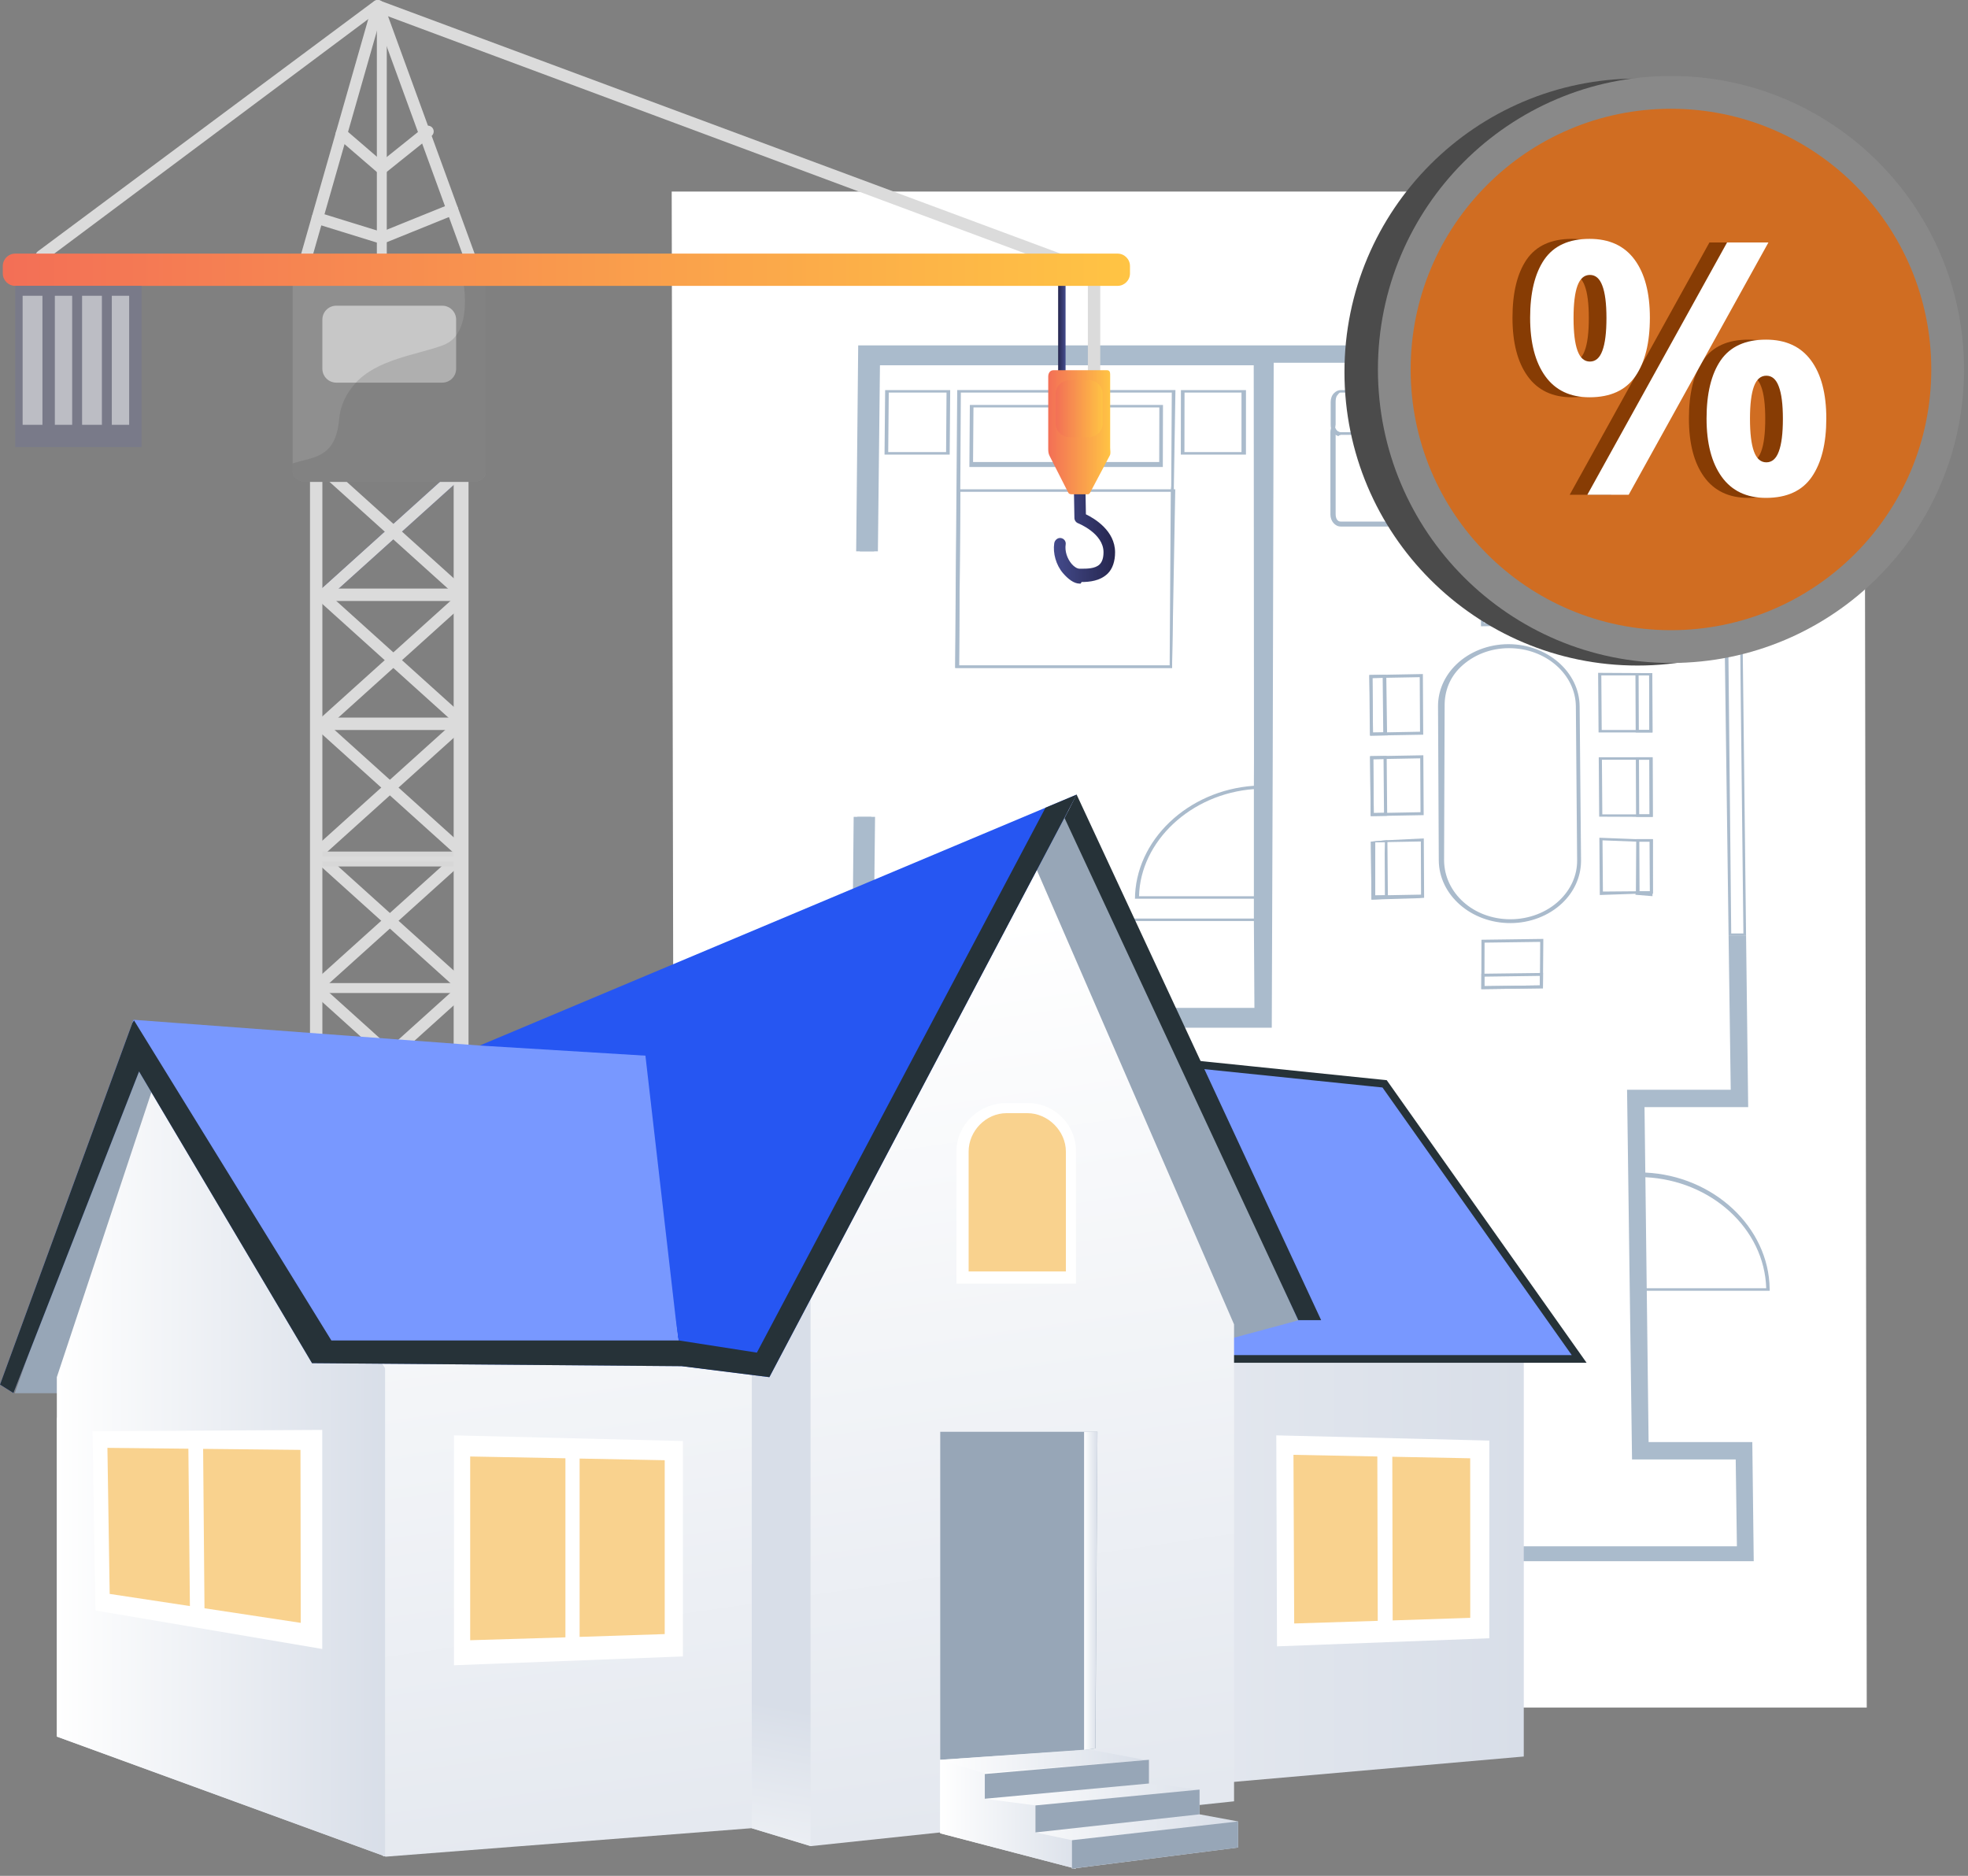 <svg width="256" height="244" viewBox="0 0 256 244" fill="none" xmlns="http://www.w3.org/2000/svg">
<rect x="0" y="0" width="256" height="244" fill="#808080" stroke="none"/>
<path d="M242.829 222.112H87.751L87.375 24.919H242.523L242.802 204.874L242.829 222.112Z" fill="white"/>
<path d="M227.996 192.073L227.942 187.579H214.453L214.409 183.996L214.212 167.778L214.205 167.381L214.032 152.988L214.026 152.609L213.921 144.01H227.406L227.132 121.741H224.858L225.136 141.75H211.65L212.202 182.736L212.297 189.839H225.783L225.797 190.856L225.939 201.134H112.31L112.845 152.006L112.869 149.891L113.045 133.584L113.055 132.654L113.058 132.225L113.198 119.734L113.201 119.285L113.343 106.249H111.046L110.781 134.026L110.778 134.458L110.642 148.732L110.638 149.148L110.632 149.929L110.127 203.07H228.128L227.996 192.073ZM226.464 66.82L226.196 44.929H111.635L111.371 71.717H113.716L113.991 47.188H223.841L224.115 67.198H226.471L226.464 66.82Z" fill="#AABBCC"/>
<path d="M226.491 66.829L226.464 66.774L224.129 66.918L224.132 67.397L224.858 121.741H227.132L226.491 66.829ZM224.656 67.266V67.212L226.216 67.089L226.179 67.386L226.783 121.418H225.2L224.656 67.266Z" fill="#AABBCC"/>
<path d="M110.632 149.819L110.127 203.07H150.656L150.537 202.17V201.783L150.602 200.969L150.648 151.924L150.537 151.096V150.681L150.829 149.819H110.632ZM112.31 201.134L112.845 152.078H148.604V152.148L148.595 164.137L148.604 164.527V164.934L148.5 201.134H112.31Z" fill="#AABBCC"/>
<path d="M125.137 189.204C124.09 188.253 122.708 187.727 121.213 187.727C118.156 187.727 115.585 189.961 115.561 192.697L115.412 200.907V201.78H126.681L126.659 200.994L126.691 192.71V192.571C126.692 191.302 126.131 190.11 125.137 189.204ZM126.254 201.457H115.991L115.994 201.026L116.073 192.739C116.083 191.476 116.669 190.315 117.604 189.483C118.54 188.655 119.824 188.132 121.238 188.132C122.611 188.132 123.899 188.61 124.857 189.482C125.806 190.344 126.322 191.483 126.315 192.702L126.257 201.027L126.254 201.457Z" fill="#AABBCC"/>
<path d="M145.496 167.619C144.448 166.655 143.067 166.122 141.562 166.122C138.516 166.122 136.039 168.342 136.026 171.058L135.91 194.678C135.901 196.02 136.477 197.259 137.517 198.199C138.564 199.149 139.963 199.672 141.457 199.672C144.521 199.672 146.966 197.438 146.973 194.685L146.995 171.064V171.007C146.994 169.734 146.489 168.532 145.496 167.619ZM146.597 194.682C146.59 197.221 144.282 199.282 141.452 199.282C140.076 199.282 138.792 198.8 137.83 197.927C136.898 197.082 136.36 195.969 136.36 194.784V194.689L136.485 171.068C136.498 168.57 138.791 166.53 141.597 166.53C142.986 166.53 144.28 167.018 145.242 167.904C146.168 168.753 146.672 169.873 146.669 171.061L146.597 194.682Z" fill="#AABBCC"/>
<path d="M134.427 164.342V164.544L134.206 201.096L134.176 202.425H149.769L149.784 201.096L149.895 164.544V164.342H134.427ZM149.339 202.102H134.61L134.613 200.994L134.82 164.665H149.427L149.343 200.994L149.339 202.102Z" fill="#AABBCC"/>
<path d="M163.073 181.731H153.533L153.541 176.486L153.981 176.489L153.972 181.332H162.635L162.632 170.557H153.992L153.982 175.518L153.543 175.515L153.552 170.153H163.074L163.073 181.731Z" fill="#AABBCC"/>
<path d="M115.141 50.739L115.062 59.13H123.536L123.604 50.739H115.141ZM123.068 58.807H115.54L115.612 51.061H123.126L123.068 58.807Z" fill="#AABBCC"/>
<path d="M153.615 50.739L153.602 59.13H162.075L162.078 50.739H153.615ZM161.495 58.807H154.073L154.086 51.061H161.495V58.807Z" fill="#AABBCC"/>
<path d="M124.517 50.738L124.246 86.208L124.242 86.885H152.474V86.094L152.698 63.272L152.902 50.738H124.517ZM152.298 63.803L152.151 86.416V86.562H124.76V86.406L124.918 63.199L124.988 51.061H152.428L152.354 63.199L152.298 63.803Z" fill="#AABBCC"/>
<path d="M126.159 52.675L126.098 60.743H138.143L138.184 52.675H126.159ZM137.672 60.098H126.576L126.63 52.998H137.709L137.672 60.098Z" fill="#AABBCC"/>
<path d="M124.46 63.648L124.287 86.46L124.283 86.885H152.474V86.094L152.879 63.648H124.46ZM152.364 86.562H124.751L124.928 63.971H152.404L152.364 86.562Z" fill="#AABBCC"/>
<path d="M139.257 52.675L139.221 60.743H151.262L151.283 52.675H139.257ZM150.791 60.098H139.695L139.729 52.998H150.808L150.791 60.098Z" fill="#AABBCC"/>
<path d="M112.107 45.252L111.853 71.717H114.198L114.466 47.511H163.086L163.12 98.81L163.106 102.319V102.757V116.81V117.24V119.3V119.731L163.177 131.1H113.554L113.683 119.561L113.687 119.198L113.829 106.249H111.528L111.273 133.682H165.434L165.554 100.012L165.684 47.008V45.252H112.107Z" fill="#AABBCC"/>
<path d="M194.615 201.133L194.54 189.193H164.25L164.072 151.924V150.787H149.486L149.381 151.786L149.248 164.527V164.544L149.262 201.096L149.361 202.425H194.621L194.615 201.133ZM149.794 202.103L149.798 201.128L149.927 152.01L149.93 151.109H163.75V151.924L163.812 189.516H194.106L194.181 201.13L194.187 202.102L149.794 202.103Z" fill="#AABBCC"/>
<path d="M183.334 190.484H172.732L172.749 200.166H183.378L183.334 190.484ZM173.179 199.52L173.166 190.806H182.9L182.944 199.52H173.179Z" fill="#AABBCC"/>
<path d="M175.574 195.969C175.151 195.969 174.625 196.115 174.33 196.386C174.035 196.648 173.742 196.997 173.742 197.371V197.384C173.742 198.162 174.51 198.793 175.375 198.793C175.798 198.793 176.365 198.647 176.66 198.379C176.951 198.114 177.287 197.764 177.287 197.395V197.377C177.287 196.6 176.439 195.969 175.574 195.969ZM176.244 198.104C176.03 198.297 175.788 198.403 175.484 198.403C174.853 198.403 174.387 197.944 174.387 197.381V197.371C174.387 197.103 174.46 196.851 174.67 196.661C174.883 196.468 175.148 196.359 175.454 196.359C176.081 196.359 176.585 196.817 176.585 197.384C176.587 197.666 176.458 197.911 176.244 198.104Z" fill="#AABBCC"/>
<path d="M175.564 191.481C175.143 191.481 174.674 191.627 174.376 191.899C174.081 192.163 173.892 192.524 173.885 192.894C173.885 193.671 174.576 194.302 175.44 194.302C175.863 194.302 176.396 194.153 176.694 193.884C176.983 193.619 177.285 193.274 177.285 192.904V192.886C177.285 192.113 176.431 191.481 175.564 191.481ZM176.231 193.606C176.018 193.803 175.78 193.909 175.476 193.909C174.849 193.909 174.385 193.45 174.385 192.89V192.88C174.385 192.615 174.452 192.364 174.662 192.174C174.876 191.98 175.135 191.872 175.444 191.872C176.07 191.872 176.569 192.33 176.569 192.894C176.576 193.172 176.445 193.416 176.231 193.606Z" fill="#AABBCC"/>
<path d="M180.223 195.969C179.799 195.969 179.366 196.118 179.071 196.386C178.779 196.648 178.576 196.994 178.576 197.364V197.384C178.576 198.162 179.321 198.793 180.19 198.793C180.61 198.793 181.025 198.647 181.323 198.379C181.611 198.114 181.783 197.768 181.786 197.398C181.79 197.391 181.794 197.384 181.794 197.377C181.791 196.6 181.088 195.969 180.223 195.969ZM181.036 198.104C180.823 198.297 180.603 198.403 180.298 198.403C179.667 198.403 179.221 197.944 179.221 197.377V197.364C179.221 197.099 179.271 196.848 179.481 196.661C179.694 196.468 179.945 196.359 180.25 196.359C180.881 196.359 181.379 196.821 181.382 197.384C181.382 197.656 181.25 197.911 181.036 198.104Z" fill="#AABBCC"/>
<path d="M180.217 191.481C179.793 191.481 179.391 191.627 179.093 191.899C178.799 192.163 178.637 192.53 178.637 192.894C178.64 193.671 179.347 194.302 180.211 194.302C180.635 194.302 181.041 194.153 181.336 193.884C181.624 193.619 181.799 193.277 181.799 192.907V192.887C181.799 192.113 181.081 191.481 180.217 191.481ZM181.02 193.606C180.807 193.803 180.593 193.909 180.289 193.909C179.661 193.909 179.221 193.45 179.221 192.886V192.877C179.221 192.612 179.262 192.361 179.472 192.174C179.685 191.98 179.932 191.872 180.238 191.872C180.868 191.872 181.361 192.33 181.364 192.894C181.364 193.155 181.23 193.416 181.02 193.606Z" fill="#AABBCC"/>
<path d="M230.199 167.632C230.091 159.641 222.916 152.932 214.025 152.521C213.734 152.508 213.439 152.401 213.145 152.401H212.914L213.07 167.892H230.203L230.199 167.632ZM213.51 167.569L213.365 153.061C213.588 153.065 213.812 153.116 214.032 153.126C222.597 153.54 229.522 159.824 229.752 167.569H213.51Z" fill="#AABBCC"/>
<path d="M111.92 134.005C111.537 134.005 111.157 134.017 110.781 134.041C102.044 134.567 95.034 140.928 94.929 148.782L94.926 148.851H111.998L112.154 134.005H111.92ZM111.554 148.528H95.38C95.611 141.105 102.369 134.889 110.778 134.362C111.083 134.345 111.392 134.28 111.7 134.276L111.554 148.528Z" fill="#AABBCC"/>
<path d="M164.682 102.054H164.452C164.011 102.054 163.535 102.176 163.105 102.21C154.503 102.804 147.635 109.308 147.635 117.023V116.9H164.685L164.682 102.054ZM148.169 116.577C148.319 109.477 154.877 103.227 163.143 102.641C163.499 102.617 163.858 102.542 164.221 102.538L164.228 116.577H148.169Z" fill="#AABBCC"/>
<path d="M131.437 150.812C131.396 150.772 131.317 150.787 131.256 150.787H114.621C114.503 150.787 114.405 150.836 114.405 150.948L114.395 151.943L114.266 165.741C114.266 165.799 114.29 165.845 114.33 165.883C114.374 165.924 114.432 165.945 114.493 165.945C123.43 165.945 130.83 159.772 131.46 151.925C131.488 151.596 131.525 151.258 131.525 150.922C131.525 150.919 131.525 150.919 131.525 150.916C131.525 150.861 131.481 150.85 131.437 150.812ZM114.71 165.535L114.842 151.917L114.849 151.11H131.033C131.026 151.432 131.012 151.652 130.988 151.917C130.368 159.473 123.305 165.43 114.71 165.535Z" fill="#AABBCC"/>
<path d="M134.424 151.755V151.924V164.527V164.342H149.892V164.527V151.924V151.755H134.424ZM134.82 164.019L134.891 152.078H149.455L149.428 164.019H134.82Z" fill="#AABBCC"/>
<path d="M146.272 152.903L146.257 157.547L145.812 157.542L145.825 153.316H136.348L136.297 162.701H145.795L145.809 158.483L146.253 158.488L146.237 163.109H135.852L135.904 152.903H146.272Z" fill="#AABBCC"/>
<path d="M142.522 157.443C142.356 157.293 142.117 157.209 141.884 157.209C141.409 157.209 141.013 157.555 141.01 157.979C141.016 158.183 141.093 158.377 141.249 158.522C141.415 158.675 141.671 158.76 141.904 158.76C142.379 158.76 142.804 158.414 142.804 157.986V157.976C142.804 157.776 142.675 157.589 142.522 157.443ZM141.858 158.349C141.742 158.349 141.671 158.308 141.593 158.234C141.522 158.169 141.515 158.084 141.515 157.993C141.515 157.993 141.515 157.989 141.515 157.986C141.515 157.786 141.671 157.619 141.901 157.619C142.02 157.619 142.109 157.66 142.186 157.731C142.261 157.799 142.293 157.884 142.29 157.979C142.29 158.183 142.092 158.349 141.858 158.349Z" fill="#AABBCC"/>
<path d="M144.179 157.565L144.172 158.533H148.226L148.229 157.565H144.179ZM147.637 158.21H144.737V157.888H147.637V158.21Z" fill="#AABBCC"/>
<path d="M158.306 175.511C158.139 175.362 158.002 175.28 157.767 175.28C157.293 175.28 156.983 175.627 156.983 176.054V176.058C156.983 176.262 156.973 176.455 157.129 176.597C157.295 176.746 157.505 176.832 157.739 176.832C158.214 176.832 158.594 176.482 158.594 176.058C158.594 176.054 158.594 176.054 158.594 176.054C158.594 175.851 158.461 175.657 158.306 175.511ZM157.645 176.428C157.526 176.428 157.421 176.39 157.339 176.316C157.265 176.244 157.221 176.156 157.221 176.058C157.221 175.851 157.411 175.681 157.645 175.681C157.759 175.681 157.868 175.721 157.949 175.796C158.024 175.864 158.068 175.956 158.068 176.054C158.068 176.261 157.878 176.428 157.645 176.428Z" fill="#AABBCC"/>
<path d="M151.261 175.315L151.258 176.606H155.318L155.322 175.315H151.261ZM155.048 175.96H151.698L151.702 175.637H155.048V175.96Z" fill="#AABBCC"/>
<path d="M164.307 119.481H112.478L112.346 132.714H164.31L164.307 119.481ZM112.803 132.391L112.929 119.804H163.849L163.856 132.391H112.803Z" fill="#AABBCC"/>
<path d="M188.422 55.725C188.415 55.691 188.368 55.66 188.354 55.626L188.17 55.195L188.065 54.944L187.888 55.416L187.804 55.642C187.679 55.999 187.399 56.225 187.077 56.225H174.407C174.153 56.225 173.92 56.077 173.771 55.836C173.733 55.778 173.699 55.707 173.675 55.636L173.672 55.631C173.662 55.601 173.652 55.569 173.642 55.539L173.425 54.944L173.16 55.63C173.147 55.66 173.137 55.694 173.13 55.725C173.083 55.878 173.059 56.037 173.059 56.207L173.062 66.935C173.062 67.767 173.665 68.489 174.404 68.489H187.073C187.399 68.489 187.714 68.31 187.958 68.072C188.029 68.005 188.167 67.903 188.222 67.818C188.391 67.564 188.567 67.232 188.567 66.909V56.2C188.567 56.037 188.469 55.878 188.422 55.725ZM187.762 67.641C187.664 67.74 187.31 67.844 187.08 67.844H174.407C173.963 67.844 173.743 67.425 173.743 66.885V56.458C173.743 56.543 173.887 56.607 174.005 56.655C174.026 56.668 174.015 56.675 174.039 56.682C174.062 56.692 174.072 56.699 174.096 56.706C174.13 56.716 174.158 56.622 174.192 56.629C174.263 56.642 174.326 56.548 174.401 56.548H187.07C187.368 56.548 187.833 56.54 188.057 56.353L188.244 66.892V66.906C188.244 67.188 187.949 67.457 187.762 67.641Z" fill="#AABBCC"/>
<path d="M202.962 55.721C202.956 55.687 202.929 55.657 202.915 55.623L202.741 55.192L202.642 54.944L202.467 55.423L202.389 55.646C202.263 55.992 201.977 56.225 201.662 56.225H189.223C189.027 56.225 188.844 56.131 188.698 55.975C188.667 55.944 188.64 55.907 188.617 55.874C188.566 55.802 188.522 55.719 188.488 55.628C188.478 55.597 188.467 55.569 188.457 55.535L188.413 55.413L188.247 54.958L188.153 55.195L187.979 55.63C187.966 55.66 188.142 55.694 188.131 55.728C188.084 55.874 188.245 56.034 188.245 56.21V56.455V66.892V66.906C188.245 67.239 188.167 67.594 188.333 67.842C188.577 68.205 188.782 68.489 189.22 68.489H201.655C201.981 68.489 202.296 68.31 202.54 68.07C202.611 68.001 202.708 67.9 202.762 67.818C202.931 67.567 203.069 67.239 203.069 66.923V56.2C203.07 56.034 203.01 55.874 202.962 55.721ZM202.303 67.641C202.205 67.74 201.896 67.844 201.669 67.844H189.227C188.789 67.844 188.568 67.439 188.568 66.909V56.458C188.568 56.465 188.514 56.475 188.524 56.482C188.616 56.553 188.68 56.614 188.789 56.655C188.809 56.668 188.815 56.675 188.838 56.682C188.862 56.692 188.88 56.699 188.904 56.706C188.937 56.716 188.97 56.622 189.004 56.629C189.075 56.642 189.142 56.548 189.216 56.548H201.651C201.801 56.548 201.943 56.622 202.079 56.571C202.113 56.557 202.147 56.594 202.18 56.577C202.245 56.547 202.455 56.535 202.513 56.494C202.544 56.473 202.747 56.475 202.747 56.451V56.455V66.892V66.906C202.747 67.201 202.492 67.457 202.303 67.641Z" fill="#AABBCC"/>
<path d="M217.872 56.197C217.872 56.03 217.84 55.867 217.792 55.718C217.786 55.684 217.768 55.654 217.758 55.623L217.495 54.944L217.24 55.646C217.114 55.999 216.835 56.225 216.52 56.225H203.807C203.529 56.225 203.271 56.043 203.125 55.758C203.105 55.72 203.088 55.677 203.071 55.633L202.993 55.417L202.828 54.959L202.732 55.192L202.56 55.63C202.546 55.664 202.682 55.698 202.671 55.732C202.624 55.881 202.747 56.044 202.747 56.21V56.455V66.892V66.906C202.747 67.239 202.705 67.594 202.872 67.842C203.116 68.205 203.363 68.489 203.8 68.489H216.507C216.835 68.489 217.167 68.31 217.411 68.07C217.693 67.794 217.893 67.354 217.893 66.936V66.879L217.872 56.197ZM217.018 67.645C216.92 67.74 216.754 67.844 216.524 67.844H203.814C203.377 67.844 203.069 67.445 203.069 66.923V56.462C203.391 56.519 203.179 56.567 203.257 56.607C203.284 56.621 203.295 56.635 203.325 56.648C203.355 56.662 203.378 56.672 203.408 56.682C203.432 56.692 203.452 56.699 203.479 56.706C203.513 56.716 203.545 56.622 203.582 56.629C203.65 56.642 203.719 56.548 203.793 56.548H216.5C216.659 56.548 216.812 56.618 216.954 56.561C216.981 56.551 217.008 56.591 217.032 56.577C217.065 56.564 217.1 56.572 217.13 56.552C217.194 56.514 217.255 56.486 217.31 56.439L217.317 66.883C217.317 67.179 217.208 67.458 217.018 67.645Z" fill="#AABBCC"/>
<path d="M188.219 51.361C187.974 50.998 187.511 50.739 187.074 50.739H174.401C174.076 50.739 173.781 50.893 173.533 51.137C173.241 51.422 173.096 51.845 173.096 52.297V55.239C173.096 55.409 173.099 55.575 173.147 55.725C173.154 55.755 173.157 55.786 173.167 55.816C173.262 56.078 173.413 56.295 173.606 56.458C173.708 56.543 173.818 56.607 173.936 56.655C173.956 56.668 173.979 56.675 174.002 56.682C174.026 56.692 174.053 56.699 174.076 56.706C174.11 56.716 174.147 56.622 174.181 56.628C174.252 56.642 174.323 56.548 174.398 56.548H187.067C187.365 56.548 187.646 56.54 187.87 56.353C187.975 56.269 188.067 56.217 188.145 56.098C188.213 55.997 188.27 55.913 188.314 55.791C188.324 55.761 188.335 55.743 188.345 55.712C188.375 55.614 188.469 55.515 188.483 55.406C188.486 55.355 188.564 55.311 188.564 55.26V52.273C188.564 51.94 188.388 51.609 188.219 51.361ZM187.074 56.225H174.404C174.15 56.225 173.917 56.077 173.768 55.836C173.73 55.778 173.696 55.707 173.672 55.636L173.669 55.631C173.659 55.601 173.718 55.569 173.708 55.539C173.684 55.444 173.74 55.341 173.74 55.236V52.293C173.74 52.29 173.74 52.286 173.74 52.286C173.74 51.994 173.782 51.592 173.969 51.409C174.067 51.311 174.167 51.061 174.398 51.061H187.067C187.504 51.061 188.241 51.753 188.241 52.286V55.243C188.241 55.379 188.032 55.523 187.985 55.642C187.859 55.999 187.396 56.225 187.074 56.225Z" fill="#AABBCC"/>
<path d="M188.417 55.26C188.417 55.311 188.414 55.362 188.411 55.413L188.455 55.535C188.434 55.45 188.42 55.358 188.417 55.26ZM202.761 51.361C202.517 50.998 202.096 50.739 201.659 50.739H189.22C188.892 50.739 188.576 50.893 188.329 51.137C188.261 51.205 188.386 51.291 188.332 51.372C188.155 51.63 188.243 51.964 188.243 52.286V55.243C188.243 55.3 188.061 55.358 188.067 55.416C188.077 55.525 188.005 55.63 188.035 55.728C188.046 55.759 188.01 55.786 188.019 55.817C188.063 55.935 188.098 56.047 188.169 56.149C188.244 56.268 188.324 56.37 188.429 56.455C188.439 56.465 188.443 56.475 188.454 56.482C188.545 56.553 188.644 56.614 188.752 56.655C188.773 56.668 188.795 56.675 188.819 56.682C188.843 56.692 188.868 56.699 188.893 56.706C188.926 56.716 188.963 56.622 188.998 56.629C189.069 56.642 189.139 56.548 189.214 56.548H201.649C201.798 56.548 201.94 56.622 202.076 56.571C202.11 56.557 202.144 56.594 202.177 56.577C202.242 56.547 202.452 56.535 202.51 56.494C202.544 56.474 202.744 56.475 202.744 56.455V56.451C202.744 56.366 202.795 56.268 202.869 56.153C202.94 56.051 202.925 55.935 202.969 55.813C202.98 55.782 202.957 55.752 202.963 55.721C202.994 55.623 203.03 55.521 203.044 55.416C203.047 55.372 203.067 55.324 203.067 55.277V52.259C203.067 51.933 202.927 51.606 202.761 51.361ZM201.659 56.225H189.22C189.024 56.225 188.841 56.131 188.695 55.975C188.668 55.948 188.641 55.911 188.614 55.874C188.563 55.802 188.519 55.72 188.485 55.628C188.475 55.597 188.539 55.569 188.528 55.535C188.508 55.451 188.565 55.358 188.565 55.26V52.273C188.565 51.988 188.603 51.589 188.789 51.406C188.888 51.311 188.98 51.061 189.214 51.061H201.646C202.09 51.061 202.744 51.76 202.744 52.3V55.243C202.744 55.382 202.574 55.523 202.531 55.645C202.405 55.992 201.974 56.225 201.659 56.225Z" fill="#AABBCC"/>
<path d="M216.513 50.739H203.804C203.475 50.739 203.156 50.893 202.909 51.138C202.841 51.205 202.926 51.291 202.872 51.373C202.695 51.637 202.744 51.974 202.744 52.3V55.243C202.744 55.304 202.601 55.365 202.608 55.423C202.617 55.532 202.565 55.633 202.596 55.732C202.606 55.762 202.58 55.793 202.589 55.82C202.633 55.942 202.706 56.051 202.773 56.153C202.851 56.272 203.065 56.377 203.065 56.458V56.462C203.388 56.519 203.175 56.567 203.253 56.608C203.28 56.621 203.291 56.635 203.321 56.648C203.352 56.662 203.375 56.672 203.405 56.682C203.429 56.692 203.448 56.699 203.476 56.706C203.509 56.716 203.541 56.622 203.578 56.629C203.646 56.642 203.716 56.548 203.79 56.548H216.496C216.656 56.548 216.808 56.618 216.95 56.561C216.977 56.551 217.004 56.591 217.029 56.577C217.062 56.564 217.096 56.572 217.127 56.552C217.191 56.515 217.252 56.486 217.306 56.439C217.5 56.279 217.656 56.068 217.747 55.807C217.761 55.776 217.789 55.749 217.8 55.715C217.84 55.579 217.889 55.44 217.889 55.291V52.287C217.89 51.458 217.249 50.739 216.513 50.739ZM216.517 56.225H203.804C203.526 56.225 203.268 56.043 203.122 55.758C203.102 55.717 203.119 55.67 203.102 55.626C203.062 55.524 203.065 55.403 203.065 55.277V52.259C203.065 51.978 203.147 51.586 203.327 51.406C203.425 51.307 203.559 51.061 203.79 51.061H216.497C216.941 51.061 217.303 51.633 217.303 52.173L217.307 55.181C217.307 55.317 217.283 55.494 217.236 55.613C217.11 55.966 216.832 56.225 216.517 56.225Z" fill="#AABBCC"/>
<path d="M164.251 149.851L164.249 151.924H149.716L149.699 149.851H164.251Z" fill="#AABBCC"/>
<path d="M192.711 122.237L192.698 126.66L192.691 128.659L200.707 128.55L200.758 122.128L192.711 122.237ZM200.317 126.938L200.307 128.177L193.095 128.275L193.102 126.653L193.115 122.613L200.351 122.515L200.321 126.561L200.317 126.938Z" fill="#AABBCC"/>
<path d="M200.321 126.561L193.101 126.653L192.698 126.66L192.691 128.659L200.707 128.551L200.721 126.554L200.321 126.561ZM200.307 128.177L193.095 128.275L193.101 127.037L200.317 126.938L200.307 128.177Z" fill="#AABBCC"/>
<path d="M185.208 109.057L180.473 109.288L178.332 109.477H178.328L178.403 117.014L184.625 116.828L185.252 116.781L185.208 109.057ZM184.371 116.375L180.535 116.446L178.885 116.477L178.895 109.583V109.562L180.149 109.538L180.516 109.532L184.825 109.454L184.852 116.368L184.371 116.375Z" fill="#AABBCC"/>
<path d="M180.535 116.446L180.494 111.423L180.477 109.532L180.473 109.289L178.332 109.477H178.328L178.403 117.014L180.538 116.9L180.535 116.446ZM178.895 109.583V109.562L180.149 109.538L180.123 110.974L180.151 116.449L178.894 116.477L178.895 109.583Z" fill="#AABBCC"/>
<path d="M185.149 98.242L180.384 98.327L178.225 98.364L178.303 106.151L180.451 106.114L185.193 106.029L185.149 98.242ZM180.448 105.727L180.038 105.733L178.706 105.757L178.638 98.751L179.977 98.728L180.387 98.721L184.743 98.639L184.783 105.645L180.448 105.727Z" fill="#AABBCC"/>
<path d="M180.444 105.727L180.383 98.721L180.38 98.327L178.221 98.364L178.299 106.151L180.447 106.114L180.444 105.727ZM178.702 105.757L178.634 98.752L179.973 98.728L180.034 105.733L178.702 105.757Z" fill="#AABBCC"/>
<path d="M185.089 87.676L180.294 87.764L178.121 87.805L178.196 95.689L180.362 95.649L185.134 95.564L185.089 87.676ZM180.358 95.259L179.944 95.266L178.602 95.289L178.535 88.195L179.884 88.171L180.297 88.164L184.679 88.083L184.72 95.177L180.358 95.259Z" fill="#AABBCC"/>
<path d="M180.431 95.259L180.334 88.164L180.312 87.764L178.131 87.805L178.273 95.689L180.507 95.652V95.649L180.431 95.259ZM179.862 88.168V88.171L179.934 95.266L178.597 95.289L178.521 88.195L179.862 88.168Z" fill="#AABBCC"/>
<path d="M214.935 87.557L207.885 87.518L207.943 95.276H214.959L214.935 87.557ZM208.352 94.954L208.302 87.853H214.521L214.548 94.954H208.352Z" fill="#AABBCC"/>
<path d="M214.935 87.557L212.738 87.603L212.742 88.021L212.772 94.956L212.776 95.276H214.959L214.935 87.557ZM213.182 94.954L213.152 87.853H214.522L214.548 94.954H213.182Z" fill="#AABBCC"/>
<path d="M214.969 98.503H207.967L208.025 106.229L212.824 106.249H214.993L214.969 98.503ZM208.431 105.926L208.38 98.826H214.559L214.586 105.926H208.431Z" fill="#AABBCC"/>
<path d="M214.968 98.503H212.789L212.792 98.882L212.819 105.831L212.823 106.249H214.992L214.968 98.503ZM213.23 105.926L213.199 98.826H214.558L214.585 105.926H213.23Z" fill="#AABBCC"/>
<path d="M215.005 109.154H212.839L208.047 108.969L208.104 116.415L212.873 116.254H215.028L215.005 109.154ZM212.869 115.932L208.508 115.968L208.457 109.308L212.842 109.477H214.598L214.622 115.932H212.869Z" fill="#AABBCC"/>
<path d="M214.957 116.569L215.004 109.154H212.838L212.841 109.353L212.799 116.092L212.732 116.381V116.385L214.957 116.569ZM213.245 109.477H214.597L214.621 115.932H213.275L213.245 109.477Z" fill="#AABBCC"/>
<path d="M192.637 74.662L192.64 76.79L192.647 81.464L200.893 81.318L200.91 76.644L200.917 74.516L192.637 74.662ZM200.479 80.924L193.057 81.057L193.053 76.783L193.05 75.059L200.5 74.926L200.497 76.247L200.493 76.651L200.479 80.924Z" fill="#AABBCC"/>
<path d="M192.637 74.662L192.64 76.79L193.053 76.783L200.493 76.651L200.91 76.644L200.917 74.516L192.637 74.662ZM200.497 76.247L193.053 76.379L193.05 75.059L200.5 74.926L200.497 76.247Z" fill="#AABBCC"/>
<path d="M205.481 91.861C205.444 87.421 201.289 83.789 196.221 83.789C193.639 83.789 191.165 84.754 189.433 86.433C187.894 87.924 187.05 89.862 187.061 91.875L187.159 111.898C187.179 116.412 191.355 120.071 196.462 120.071C199.028 120.071 201.492 119.121 203.231 117.458C204.753 116.002 205.61 114.124 205.661 112.142C205.664 112.057 205.664 111.969 205.664 111.884L205.481 91.861ZM202.858 117.111C201.224 118.676 198.896 119.572 196.472 119.572C191.646 119.572 187.866 116.134 187.849 111.887L187.92 91.864V91.732C187.92 89.903 188.568 88.154 189.971 86.793C191.601 85.215 193.855 84.309 196.292 84.309C201.071 84.309 204.949 87.713 204.99 91.878L205.155 111.901C205.173 113.846 204.346 115.689 202.858 117.111Z" fill="#AABBCC"/>
<path d="M49.668 45.949C50.083 45.949 50.312 45.612 50.312 45.196V1.959C50.312 1.543 50.083 1.206 49.668 1.206C49.253 1.206 49.023 1.543 49.023 1.959V45.196C49.023 45.612 49.253 45.949 49.668 45.949Z" fill="#DBDBDB"/>
<path d="M42.645 77.845L60.697 61.575L59.69 60.455L41.639 76.725L42.645 77.845Z" fill="url(#paint0_linear_26568_37957)"/>
<path d="M59.69 77.845L60.697 76.725L42.645 60.455L41.639 61.575L59.69 77.845Z" fill="#DBDBDB"/>
<path d="M42.645 94.568L60.697 78.297L59.69 77.177L41.639 93.448L42.645 94.568Z" fill="#DBDBDB"/>
<path d="M59.69 94.568L60.697 93.448L42.645 77.177L41.639 78.297L59.69 94.568Z" fill="#DBDBDB"/>
<path d="M42.194 111.139L60.245 94.869L59.239 93.749L41.188 110.019L42.194 111.139Z" fill="#DBDBDB"/>
<path d="M59.239 111.139L60.245 110.019L42.194 93.749L41.188 94.869L59.239 111.139Z" fill="#DBDBDB"/>
<path d="M42.194 128.464L60.245 112.194L59.239 111.074L41.188 127.345L42.194 128.464Z" fill="#DBDBDB"/>
<path d="M59.239 128.464L60.245 127.345L42.194 111.074L41.188 112.194L59.239 128.464Z" fill="#DBDBDB"/>
<path d="M42.194 145.94L60.245 129.669L59.239 128.549L41.188 144.82L42.194 145.94Z" fill="#DBDBDB"/>
<path d="M59.239 145.94L60.245 144.82L42.194 128.549L41.188 129.669L59.239 145.94Z" fill="#DBDBDB"/>
<path d="M42.194 162.663L60.245 146.392L59.239 145.272L41.188 161.543L42.194 162.663Z" fill="url(#paint1_linear_26568_37957)"/>
<path d="M59.239 162.663L60.245 161.543L42.194 145.272L41.188 146.392L59.239 162.663Z" fill="url(#paint2_linear_26568_37957)"/>
<path d="M59.659 76.557H40.969V78.171H59.659V76.557Z" fill="#DBDBDB"/>
<path d="M59.659 93.34H40.969V94.954H59.659V93.34Z" fill="#DBDBDB"/>
<path d="M59.659 110.767H40.969V112.704H59.659V110.767Z" fill="#D7D7D7"/>
<path d="M59.659 111.413H40.969V112.059H59.659V111.413Z" fill="#DBDBDB"/>
<path d="M59.659 127.873H40.969V129.164H59.659V127.873Z" fill="#DBDBDB"/>
<path d="M59.659 144.332H40.969V146.269H59.659V144.332Z" fill="url(#paint3_linear_26568_37957)"/>
<path d="M42.194 179.598L60.245 163.328L59.239 162.208L41.188 178.479L42.194 179.598Z" fill="url(#paint4_linear_26568_37957)"/>
<path d="M59.239 179.598L60.245 178.479L42.194 162.208L41.188 163.328L59.239 179.598Z" fill="url(#paint5_linear_26568_37957)"/>
<path d="M59.659 161.115H40.969V162.406H59.659V161.115Z" fill="url(#paint6_linear_26568_37957)"/>
<path d="M59.659 178.542H40.969V179.833H59.659V178.542Z" fill="url(#paint7_linear_26568_37957)"/>
<path d="M42.194 196.644L60.245 180.373L59.239 179.254L41.188 195.524L42.194 196.644Z" fill="url(#paint8_linear_26568_37957)"/>
<path d="M59.239 196.644L60.245 195.524L42.194 179.254L41.188 180.373L59.239 196.644Z" fill="url(#paint9_linear_26568_37957)"/>
<path d="M59.659 195.325H40.969V197.261H59.659V195.325Z" fill="url(#paint10_linear_26568_37957)"/>
<path d="M42.645 77.845L60.697 61.575L59.69 60.455L41.639 76.725L42.645 77.845Z" fill="#DBDBDB"/>
<path d="M60.947 59.13H59.014V196.938H60.947V59.13Z" fill="#DBDBDB"/>
<path d="M41.935 59.13H40.324V196.938H41.935V59.13Z" fill="#DBDBDB"/>
<path d="M38.066 33.956V61.353C38.066 62.247 38.939 62.68 39.831 62.68H61.569C62.462 62.68 63.202 62.247 63.202 61.353V33.956H38.066Z" fill="#8F8F8F"/>
<path opacity="0.5" d="M59.335 41.573C59.335 40.575 58.527 39.765 57.53 39.765H43.739C42.742 39.765 41.934 40.575 41.934 41.573V47.962C41.934 48.961 42.742 49.77 43.739 49.77H57.53C58.527 49.77 59.335 48.961 59.335 47.962V41.573Z" fill="white"/>
<path opacity="0.2" d="M38.066 60.286V61.353C38.066 62.247 38.939 62.68 39.831 62.68H61.569C62.462 62.68 63.202 62.247 63.202 61.353V34.319L59.905 34.786C59.905 34.786 61.543 40.808 59.284 43.7C58.867 44.235 58.298 44.661 57.578 44.925C54.184 46.168 48.954 46.736 46.164 49.921C45.157 51.071 44.286 52.563 44.113 54.55C43.659 59.702 40.645 59.402 38.066 60.286Z" fill="#525252"/>
<path d="M33.178 195.002H68.001C68.514 195.002 68.679 195.517 68.679 196.031V200.489H32.264V196.031C32.264 195.517 32.665 195.002 33.178 195.002Z" fill="url(#paint11_linear_26568_37957)"/>
<path d="M29.951 200.489H71.229C71.742 200.489 71.901 200.807 71.901 201.321V205.653H29.041V201.321C29.041 200.807 29.437 200.489 29.951 200.489Z" fill="url(#paint12_linear_26568_37957)"/>
<path d="M140.709 75.705C140.659 75.705 140.611 75.912 140.563 75.912H140.437C139.68 75.912 138.91 75.292 138.268 74.543C137.374 73.499 136.94 71.948 137.137 70.665C137.2 70.254 137.584 69.919 137.994 69.984C138.405 70.047 138.687 70.405 138.624 70.817C138.494 71.664 138.802 72.65 139.41 73.36C139.746 73.752 140.14 73.975 140.437 73.975H140.566C141.367 73.975 142.464 73.987 143.049 73.403C143.379 73.073 143.546 72.546 143.546 71.828C143.546 69.375 140.274 68.075 140.241 68.063C139.957 67.952 139.766 67.68 139.76 67.374L139.685 63.064C139.678 62.648 140.009 62.357 140.424 62.357C140.429 62.357 140.433 62.357 140.437 62.357C140.847 62.357 141.182 62.627 141.189 63.039L141.256 66.898C142.373 67.441 145.05 69.023 145.05 71.846C145.05 72.978 144.735 73.965 144.112 74.587C143.134 75.565 141.711 75.705 140.709 75.705Z" fill="url(#paint13_linear_26568_37957)"/>
<path d="M137.645 36.458V48.802H138.611V36.458C138.611 36.041 138.544 35.705 138.128 35.705C137.712 35.705 137.645 36.041 137.645 36.458Z" fill="url(#paint14_linear_26568_37957)"/>
<path d="M61.844 36.232C61.93 36.232 62.017 36.218 62.102 36.187C62.493 36.044 62.694 35.611 62.551 35.221L49.887 0.495C49.775 0.188 49.475 -0.008 49.153 0C48.828 0.012 48.547 0.232 48.457 0.546L38.529 35.272C38.415 35.672 38.646 36.089 39.045 36.203C39.445 36.317 39.861 36.086 39.975 35.686L49.267 3.187L61.137 35.737C61.249 36.043 61.537 36.232 61.844 36.232Z" fill="#DBDBDB"/>
<path d="M49.648 22.674C49.814 22.674 49.98 22.619 50.118 22.508L56.135 17.688C56.459 17.428 56.512 16.954 56.253 16.629C55.993 16.304 55.52 16.251 55.195 16.511L49.666 20.941L44.907 16.839C44.592 16.568 44.117 16.603 43.846 16.919C43.575 17.234 43.611 17.71 43.925 17.981L49.157 22.491C49.298 22.612 49.473 22.674 49.648 22.674Z" fill="#DBDBDB"/>
<path d="M49.65 31.713C49.745 31.713 49.841 31.694 49.931 31.658L59.122 27.941C59.507 27.785 59.693 27.346 59.537 26.961C59.382 26.575 58.944 26.389 58.559 26.544L49.616 30.161L41.506 27.652C41.108 27.53 40.688 27.752 40.565 28.149C40.442 28.547 40.665 28.969 41.062 29.091L49.428 31.679C49.5 31.701 49.575 31.713 49.65 31.713Z" fill="#DBDBDB"/>
<path d="M4.786 33.744C5.034 34.078 5.509 34.147 5.843 33.899L49.083 1.6L141.511 36.004V48.802H143.122V35.48C143.122 35.165 143.047 34.882 142.754 34.772L49.337 0.048C49.1 -0.043 48.863 -0.002 48.658 0.15L4.93 32.689C4.597 32.937 4.541 33.41 4.786 33.744Z" fill="#DBDBDB"/>
<path d="M146.99 35.564C146.99 36.458 146.266 37.184 145.373 37.184H1.98C1.087 37.184 0.363 36.458 0.363 35.564V34.607C0.363 33.713 1.087 32.988 1.98 32.988H145.373C146.266 32.988 146.99 33.713 146.99 34.607V35.564Z" fill="url(#paint15_linear_26568_37957)"/>
<path d="M18.41 37.184H1.975V58.161H18.41V37.184Z" fill="#797A89"/>
<path opacity="0.5" d="M16.801 38.474H14.545V55.257H16.801V38.474Z" fill="white"/>
<path opacity="0.5" d="M13.256 38.474H10.678V55.257H13.256V38.474Z" fill="white"/>
<path opacity="0.5" d="M9.389 38.474H7.133V55.257H9.389V38.474Z" fill="white"/>
<path opacity="0.5" d="M5.521 38.474H2.943V55.257H5.521V38.474Z" fill="white"/>
<path d="M137.03 48.157H144C144.443 48.157 144.412 48.538 144.412 48.982V58.262C144.412 58.615 144.519 58.962 144.351 59.272L141.799 64.088C141.705 64.263 141.62 64.293 141.422 64.293H139.439C139.237 64.293 139.052 64.259 138.959 64.079L136.529 59.294C136.373 58.993 136.355 58.698 136.355 58.359V48.982C136.356 48.538 136.587 48.157 137.03 48.157Z" fill="url(#paint16_linear_26568_37957)"/>
<path opacity="0.9" d="M143.443 51.255C143.443 50.257 142.635 49.447 141.638 49.447H139.125C138.129 49.447 137.32 50.257 137.32 51.255V55.063C137.32 56.061 138.129 56.87 139.125 56.87H141.638C142.635 56.87 143.443 56.061 143.443 55.063V51.255Z" fill="url(#paint17_linear_26568_37957)"/>
<path d="M213.008 86.57C234.061 86.57 251.128 69.478 251.128 48.394C251.128 27.31 234.061 10.218 213.008 10.218C191.956 10.218 174.889 27.31 174.889 48.394C174.889 69.478 191.956 86.57 213.008 86.57Z" fill="#4B4B4B"/>
<path d="M217.362 86.235C238.415 86.235 255.481 69.144 255.481 48.059C255.481 26.975 238.415 9.883 217.362 9.883C196.309 9.883 179.242 26.975 179.242 48.059C179.242 69.144 196.309 86.235 217.362 86.235Z" fill="#898989"/>
<path d="M217.362 81.971C236.063 81.971 251.223 66.788 251.223 48.059C251.223 29.33 236.063 14.147 217.362 14.147C198.66 14.147 183.5 29.33 183.5 48.059C183.5 66.788 198.66 81.971 217.362 81.971Z" fill="#D06D22"/>
<path d="M204.479 31.07C207.049 31.07 208.998 31.967 210.328 33.763C211.658 35.559 212.323 38.08 212.323 41.327C212.323 44.575 211.695 47.111 210.44 48.937C209.185 50.762 207.198 51.675 204.479 51.675C201.954 51.675 200.033 50.762 198.719 48.937C197.404 47.111 196.746 44.575 196.746 41.327C196.746 38.08 197.359 35.559 198.584 33.763C199.824 31.967 201.789 31.07 204.479 31.07ZM204.523 35.761C203.791 35.761 203.253 36.225 202.909 37.152C202.566 38.08 202.394 39.487 202.394 41.372C202.394 43.258 202.566 44.672 202.909 45.615C203.253 46.557 203.791 47.029 204.523 47.029C205.256 47.029 205.793 46.565 206.137 45.637C206.495 44.694 206.675 43.273 206.675 41.372C206.675 39.487 206.495 38.08 206.137 37.152C205.793 36.225 205.256 35.761 204.523 35.761ZM227.743 31.541L209.566 64.357H204.187L222.364 31.541H227.743ZM227.429 44.178C229.999 44.178 231.949 45.076 233.279 46.871C234.609 48.667 235.274 51.189 235.274 54.436C235.274 57.668 234.646 60.197 233.39 62.023C232.136 63.848 230.148 64.761 227.429 64.761C224.904 64.761 222.984 63.848 221.669 62.023C220.354 60.197 219.697 57.668 219.697 54.436C219.697 51.189 220.309 48.667 221.534 46.871C222.775 45.076 224.739 44.178 227.429 44.178ZM227.474 48.869C226.742 48.869 226.204 49.333 225.86 50.261C225.516 51.189 225.345 52.595 225.345 54.481C225.345 56.366 225.516 57.78 225.86 58.723C226.204 59.666 226.742 60.137 227.474 60.137C228.206 60.137 228.744 59.673 229.087 58.745C229.446 57.803 229.625 56.381 229.625 54.481C229.625 52.595 229.446 51.189 229.087 50.261C228.744 49.333 228.206 48.869 227.474 48.869Z" fill="#873C04"/>
<path d="M206.774 31.07C209.343 31.07 211.293 31.967 212.623 33.763C213.953 35.559 214.618 38.08 214.618 41.327C214.618 44.575 213.99 47.111 212.735 48.937C211.48 50.762 209.493 51.675 206.774 51.675C204.248 51.675 202.328 50.762 201.014 48.937C199.699 47.111 199.041 44.575 199.041 41.327C199.041 38.08 199.654 35.559 200.879 33.763C202.119 31.967 204.084 31.07 206.774 31.07ZM206.818 35.761C206.086 35.761 205.548 36.225 205.204 37.152C204.861 38.08 204.689 39.487 204.689 41.372C204.689 43.258 204.861 44.672 205.204 45.615C205.548 46.557 206.086 47.029 206.818 47.029C207.55 47.029 208.088 46.565 208.432 45.637C208.79 44.694 208.97 43.273 208.97 41.372C208.97 39.487 208.79 38.08 208.432 37.152C208.088 36.225 207.55 35.761 206.818 35.761ZM230.038 31.541L211.861 64.357H206.482L224.659 31.541H230.038ZM229.724 44.178C232.294 44.178 234.244 45.076 235.574 46.871C236.903 48.667 237.568 51.189 237.568 54.436C237.568 57.668 236.941 60.197 235.685 62.023C234.431 63.848 232.443 64.761 229.724 64.761C227.199 64.761 225.279 63.848 223.964 62.023C222.649 60.197 221.991 57.668 221.991 54.436C221.991 51.189 222.604 48.667 223.829 46.871C225.07 45.076 227.034 44.178 229.724 44.178ZM229.769 48.869C229.037 48.869 228.498 49.333 228.155 50.261C227.811 51.189 227.64 52.595 227.64 54.481C227.64 56.366 227.811 57.78 228.155 58.723C228.498 59.666 229.037 60.137 229.769 60.137C230.501 60.137 231.039 59.673 231.382 58.745C231.741 57.803 231.92 56.381 231.92 54.481C231.92 52.595 231.741 51.189 231.382 50.261C231.039 49.333 230.501 48.869 229.769 48.869Z" fill="white"/>
<path d="M1.922 181.22H8.517L22.291 141.32L17.247 137.666L1.922 181.22Z" fill="#97A6B7"/>
<path d="M49.824 241.459L198.214 228.477V173.302H156.336L50.024 240.133L49.824 241.459Z" fill="url(#paint18_linear_26568_37957)"/>
<path d="M180.112 140.98L205.419 176.762H156.785L152.631 138.151L180.112 140.98Z" fill="#7898FF" stroke="#263238"/>
<path d="M168.88 171.748L155.17 175.439L129.953 116.573L138.976 105.464L168.88 171.748Z" fill="#97A6B7"/>
<path d="M7.393 184.57V225.885L50.052 241.459L50.17 241.505L97.759 237.802L105.476 240.133L160.527 234.305V172.264L134.851 113.123L78.075 155.751L22.143 135.162L21.992 135.1L7.393 184.57Z" fill="url(#paint19_linear_26568_37957)"/>
<path d="M105.439 240.133V175.245V168.639L97.795 177.313V237.802L105.439 240.133Z" fill="url(#paint20_linear_26568_37957)"/>
<path d="M62.315 136.036L83.008 137.556L88.224 174.358L88.698 177.705L100.079 179.13L140.041 103.362L135.99 105.065L62.315 136.036Z" fill="#2656F2"/>
<path d="M138.486 106.419L168.882 171.718H171.856L140.042 103.34L138.486 106.419Z" fill="#263238"/>
<path d="M7.393 179.131V225.885L50.091 241.459V177.965L22.182 135.162L22.011 135.1L7.393 179.131Z" fill="url(#paint21_linear_26568_37957)"/>
<path d="M0 180.102L1.747 181.2L18.089 139.369L40.59 177.314L88.699 177.705L88.225 174.358L83.958 137.315L62.316 135.992L17.441 132.652H17.43L17.34 132.687L17.216 133.049L0 180.102Z" fill="#7898FF"/>
<path d="M122.307 186.236V228.904L141.067 227.645L142.494 227.414L142.757 186.236H122.307Z" fill="#97A6B7"/>
<path d="M59.053 216.608L88.836 215.459V187.44L59.053 186.703V216.608Z" fill="white"/>
<path d="M75.397 212.916L86.467 212.551V189.937L75.397 189.722V212.916Z" fill="#F9D28E"/>
<path d="M61.162 213.351L73.55 212.978V189.684L61.162 189.453V213.351Z" fill="#F9D28E"/>
<path d="M166.113 214.148L193.735 213.098V187.382L166.021 186.703L166.113 214.148Z" fill="white"/>
<path d="M181.159 210.774L191.252 210.44L191.244 189.684L181.113 189.486L181.159 210.774Z" fill="#F9D28E"/>
<path d="M168.351 211.172L179.219 210.83L179.166 189.451L168.256 189.237L168.351 211.172Z" fill="#F9D28E"/>
<path d="M12.412 209.481L41.918 214.489V185.995L12.035 186.163L12.412 209.481Z" fill="white"/>
<path d="M26.6 209.194L39.121 211.091L39.086 188.593L26.422 188.46L26.6 209.194Z" fill="#F9D28E"/>
<path d="M14.267 207.326L24.702 208.907L24.505 188.439L13.973 188.328L14.267 207.326Z" fill="#F9D28E"/>
<path d="M141.02 186.236V227.645L142.47 227.414L142.757 186.236H141.02Z" fill="url(#paint22_linear_26568_37957)"/>
<path d="M122.305 228.903V238.465L139.901 243.063L141.922 240.096L149.27 228.98L141.654 227.552L122.305 228.903Z" fill="url(#paint23_linear_26568_37957)"/>
<path d="M122.305 228.903V238.465L139.901 243.063L141.922 240.096L139.551 235.535L127.857 230.603L122.305 228.903Z" fill="url(#paint24_linear_26568_37957)"/>
<path d="M139.439 239.363L134.695 238.352V234.839L128.105 233.97V230.603L149.455 228.903V231.988L156.044 232.783V235.997L161.052 236.922V240.316L139.439 243.063V239.363Z" fill="url(#paint25_linear_26568_37957)"/>
<path d="M139.438 239.363L161.05 236.923V240.315L139.438 243.063V239.363Z" fill="#97A6B7"/>
<path d="M134.691 234.839L156.04 232.782V235.997L134.691 238.352V234.839Z" fill="#97A6B7"/>
<path d="M149.455 228.903V231.987L128.105 233.97V230.753L149.455 228.903Z" fill="#97A6B7"/>
<path d="M139.969 166.967V149.794C139.969 146.259 137.172 143.474 133.642 143.474H130.927C127.397 143.474 124.418 146.259 124.418 149.794V166.967H139.969Z" fill="white"/>
<path d="M130.927 144.794H133.643C136.321 144.794 138.651 147.112 138.651 149.794V165.383H126V149.794C126 147.112 128.249 144.794 130.927 144.794Z" fill="#F9D28E"/>
<path d="M0 180.102L1.747 181.2L18.089 139.369L40.59 177.314L88.699 177.705L100.08 179.13L140.043 103.362L135.992 105.065L135.788 105.464L98.454 175.941L88.306 174.358H43.104L17.44 132.739L17.435 132.731L17.43 132.739L17.216 133.071L0 180.102Z" fill="#263238"/>
<defs>
<linearGradient id="paint0_linear_26568_37957" x1="60.697" y1="69.15" x2="41.639" y2="69.15" gradientUnits="userSpaceOnUse">
<stop stop-color="#444B8C"/>
<stop offset="0.996" stop-color="#26264F"/>
</linearGradient>
<linearGradient id="paint1_linear_26568_37957" x1="60.245" y1="153.967" x2="41.187" y2="153.967" gradientUnits="userSpaceOnUse">
<stop stop-color="#444B8C"/>
<stop offset="0.996" stop-color="#26264F"/>
</linearGradient>
<linearGradient id="paint2_linear_26568_37957" x1="41.187" y1="153.967" x2="60.245" y2="153.967" gradientUnits="userSpaceOnUse">
<stop stop-color="#444B8C"/>
<stop offset="0.996" stop-color="#26264F"/>
</linearGradient>
<linearGradient id="paint3_linear_26568_37957" x1="59.659" y1="145.301" x2="40.969" y2="145.301" gradientUnits="userSpaceOnUse">
<stop stop-color="#444B8C"/>
<stop offset="0.996" stop-color="#26264F"/>
</linearGradient>
<linearGradient id="paint4_linear_26568_37957" x1="60.245" y1="170.903" x2="41.187" y2="170.903" gradientUnits="userSpaceOnUse">
<stop stop-color="#444B8C"/>
<stop offset="0.996" stop-color="#26264F"/>
</linearGradient>
<linearGradient id="paint5_linear_26568_37957" x1="41.187" y1="170.903" x2="60.245" y2="170.903" gradientUnits="userSpaceOnUse">
<stop stop-color="#444B8C"/>
<stop offset="0.996" stop-color="#26264F"/>
</linearGradient>
<linearGradient id="paint6_linear_26568_37957" x1="59.659" y1="161.76" x2="40.969" y2="161.76" gradientUnits="userSpaceOnUse">
<stop stop-color="#444B8C"/>
<stop offset="0.996" stop-color="#26264F"/>
</linearGradient>
<linearGradient id="paint7_linear_26568_37957" x1="59.659" y1="179.188" x2="40.969" y2="179.188" gradientUnits="userSpaceOnUse">
<stop stop-color="#444B8C"/>
<stop offset="0.996" stop-color="#26264F"/>
</linearGradient>
<linearGradient id="paint8_linear_26568_37957" x1="60.245" y1="187.949" x2="41.187" y2="187.949" gradientUnits="userSpaceOnUse">
<stop stop-color="#444B8C"/>
<stop offset="0.996" stop-color="#26264F"/>
</linearGradient>
<linearGradient id="paint9_linear_26568_37957" x1="41.187" y1="187.949" x2="60.245" y2="187.949" gradientUnits="userSpaceOnUse">
<stop stop-color="#444B8C"/>
<stop offset="0.996" stop-color="#26264F"/>
</linearGradient>
<linearGradient id="paint10_linear_26568_37957" x1="59.659" y1="196.293" x2="40.969" y2="196.293" gradientUnits="userSpaceOnUse">
<stop stop-color="#444B8C"/>
<stop offset="0.996" stop-color="#26264F"/>
</linearGradient>
<linearGradient id="paint11_linear_26568_37957" x1="68.679" y1="197.745" x2="32.264" y2="197.745" gradientUnits="userSpaceOnUse">
<stop stop-color="#444B8C"/>
<stop offset="0.996" stop-color="#26264F"/>
</linearGradient>
<linearGradient id="paint12_linear_26568_37957" x1="43.809" y1="192.165" x2="57.323" y2="214.687" gradientUnits="userSpaceOnUse">
<stop stop-color="#444B8C"/>
<stop offset="0.996" stop-color="#26264F"/>
</linearGradient>
<linearGradient id="paint13_linear_26568_37957" x1="137.09" y1="69.134" x2="145.05" y2="69.134" gradientUnits="userSpaceOnUse">
<stop stop-color="#444B8C"/>
<stop offset="0.996" stop-color="#26264F"/>
</linearGradient>
<linearGradient id="paint14_linear_26568_37957" x1="138.611" y1="42.253" x2="137.645" y2="42.253" gradientUnits="userSpaceOnUse">
<stop stop-color="#444B8C"/>
<stop offset="0.996" stop-color="#26264F"/>
</linearGradient>
<linearGradient id="paint15_linear_26568_37957" x1="146.99" y1="35.086" x2="0.363" y2="35.086" gradientUnits="userSpaceOnUse">
<stop stop-color="#FFC444"/>
<stop offset="0.996" stop-color="#F36F56"/>
</linearGradient>
<linearGradient id="paint16_linear_26568_37957" x1="144.446" y1="56.225" x2="136.356" y2="56.225" gradientUnits="userSpaceOnUse">
<stop stop-color="#FFC444"/>
<stop offset="0.996" stop-color="#F36F56"/>
</linearGradient>
<linearGradient id="paint17_linear_26568_37957" x1="143.443" y1="53.159" x2="137.32" y2="53.159" gradientUnits="userSpaceOnUse">
<stop stop-color="#FFC444"/>
<stop offset="0.996" stop-color="#F36F56"/>
</linearGradient>
<linearGradient id="paint18_linear_26568_37957" x1="198.214" y1="207.38" x2="49.824" y2="207.38" gradientUnits="userSpaceOnUse">
<stop stop-color="#D8DEE8"/>
<stop offset="1" stop-color="white"/>
</linearGradient>
<linearGradient id="paint19_linear_26568_37957" x1="97.563" y1="292.89" x2="73.564" y2="127.873" gradientUnits="userSpaceOnUse">
<stop stop-color="#D8DEE8"/>
<stop offset="1" stop-color="white"/>
</linearGradient>
<linearGradient id="paint20_linear_26568_37957" x1="99.228" y1="221.483" x2="92.808" y2="255.672" gradientUnits="userSpaceOnUse">
<stop stop-color="#D8DEE8"/>
<stop offset="1" stop-color="white"/>
</linearGradient>
<linearGradient id="paint21_linear_26568_37957" x1="50.091" y1="188.279" x2="7.393" y2="188.279" gradientUnits="userSpaceOnUse">
<stop stop-color="#D8DEE8"/>
<stop offset="1" stop-color="white"/>
</linearGradient>
<linearGradient id="paint22_linear_26568_37957" x1="142.757" y1="206.941" x2="141.02" y2="206.941" gradientUnits="userSpaceOnUse">
<stop stop-color="#D8DEE8"/>
<stop offset="1" stop-color="white"/>
</linearGradient>
<linearGradient id="paint23_linear_26568_37957" x1="149.27" y1="235.308" x2="122.305" y2="235.308" gradientUnits="userSpaceOnUse">
<stop stop-color="#D8DEE8"/>
<stop offset="1" stop-color="white"/>
</linearGradient>
<linearGradient id="paint24_linear_26568_37957" x1="141.922" y1="235.984" x2="122.305" y2="235.984" gradientUnits="userSpaceOnUse">
<stop stop-color="#D8DEE8"/>
<stop offset="1" stop-color="white"/>
</linearGradient>
<linearGradient id="paint25_linear_26568_37957" x1="161.052" y1="235.983" x2="128.105" y2="235.983" gradientUnits="userSpaceOnUse">
<stop stop-color="#D8DEE8"/>
<stop offset="1" stop-color="white"/>
</linearGradient>
</defs>
</svg>
